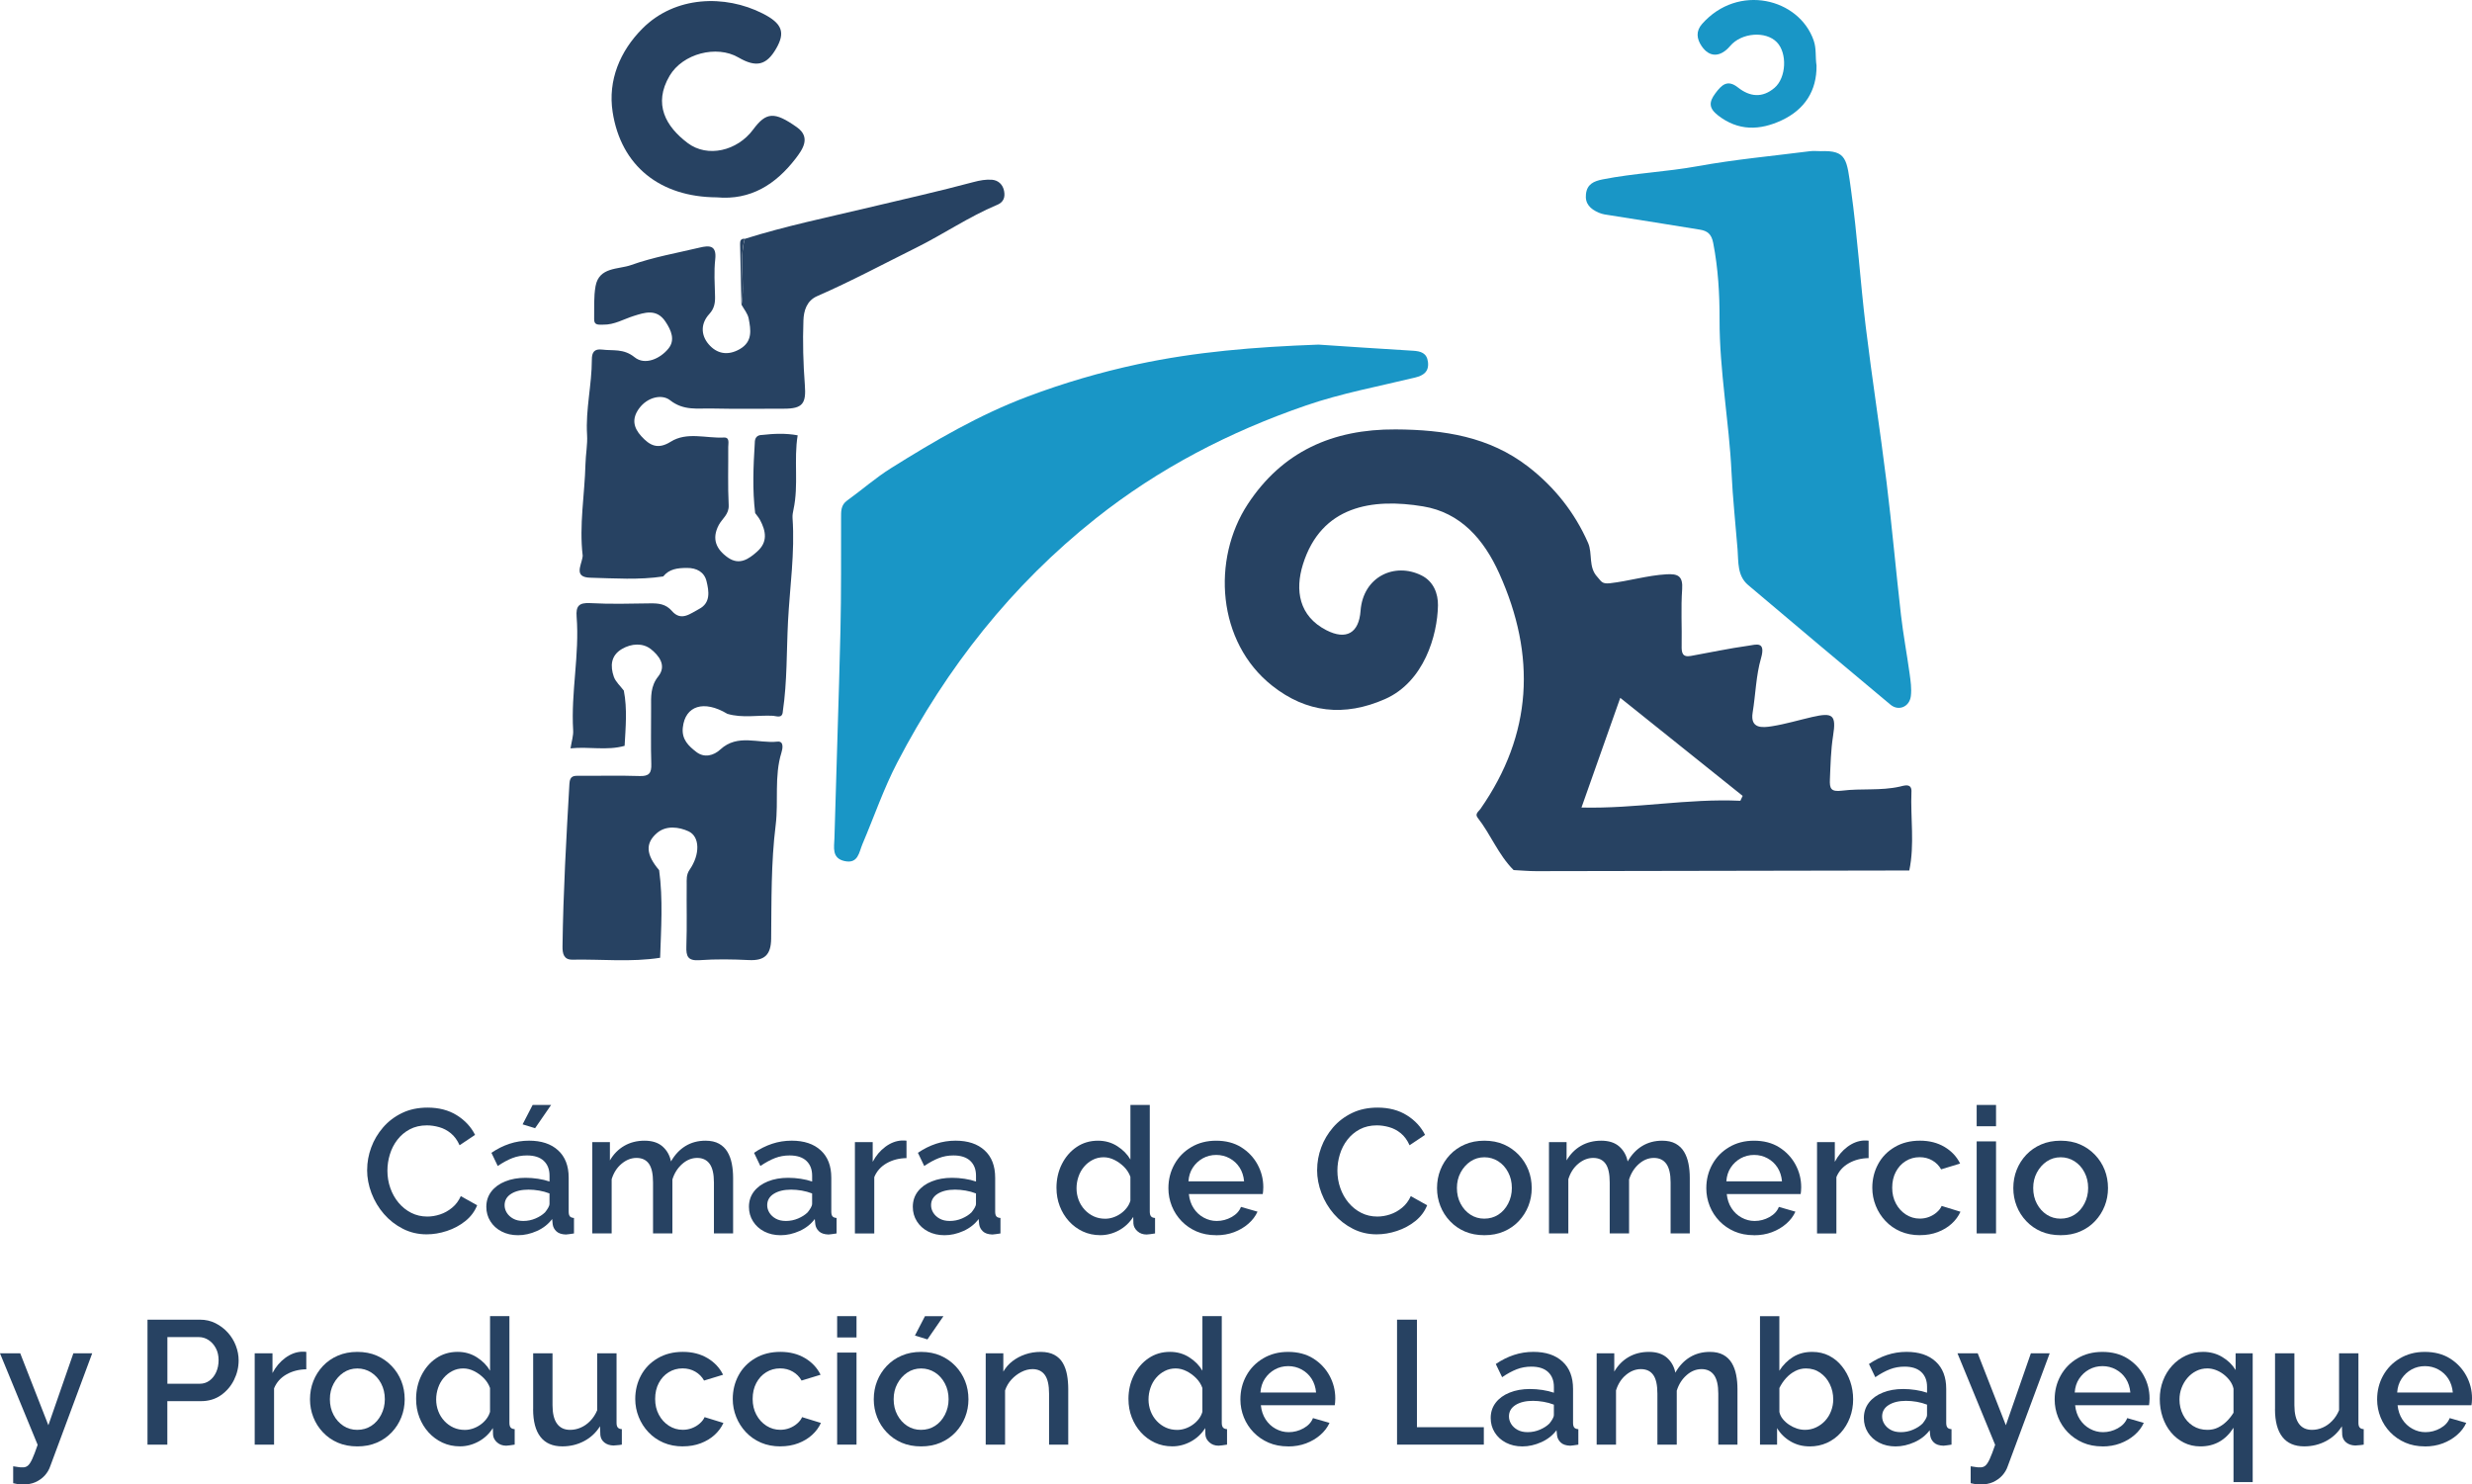 <?xml version="1.0" encoding="UTF-8"?>
<svg id="Capa_2" data-name="Capa 2" xmlns="http://www.w3.org/2000/svg" viewBox="0 0 97.557 58.592">
  <defs>
    <style>
      .cls-1 {
        fill: #274262;
      }

      .cls-2 {
        fill: #1996c6;
      }
    </style>
  </defs>
  <g id="Capa_1-2" data-name="Capa 1">
    <g>
      <g>
        <path class="cls-2" d="m52.038,13.602c1.104.073,2.413.164,3.723.241.309.018.549.087.593.443.047.384-.177.535-.505.615-1.442.351-2.903.618-4.312,1.104-3.01,1.037-5.792,2.473-8.297,4.461-3.322,2.637-5.878,5.885-7.826,9.623-.539,1.034-.919,2.15-1.377,3.226-.137.323-.166.788-.704.672-.521-.112-.411-.553-.402-.905.074-2.731.173-5.461.237-8.192.035-1.484.021-2.969.025-4.453,0-.257-.012-.5.238-.68.583-.42,1.126-.899,1.733-1.279,1.725-1.08,3.478-2.106,5.397-2.828,1.418-.534,2.868-.958,4.34-1.274,2.278-.489,4.599-.682,7.136-.774Z"/>
        <path class="cls-2" d="m71.847,5.967c1.043-.042,1.035.325,1.203,1.525.251,1.792.363,3.604.581,5.402.248,2.042.567,4.074.819,6.115.216,1.753.371,3.514.572,5.269.089.772.234,1.536.34,2.306.04.295.086.601.049.893-.054.426-.486.602-.804.336-1.878-1.567-3.75-3.141-5.617-4.721-.435-.368-.378-.907-.417-1.404-.08-1.01-.191-2.021-.238-3.028-.095-2.023-.478-4.018-.473-6.052.003-1.001-.056-2.02-.251-3.02-.067-.345-.222-.475-.528-.524-1.176-.187-2.351-.384-3.528-.564-.16-.024-.31-.04-.464-.107-.33-.145-.546-.351-.501-.735.045-.39.306-.508.666-.579,1.239-.244,2.501-.294,3.745-.52,1.464-.266,2.952-.402,4.431-.591.137-.017.278-.002.417-.002Z"/>
        <path class="cls-1" d="m28.283,7.789c-2.221-.012-3.774-1.227-4.105-3.365-.195-1.259.297-2.417,1.176-3.298,1.29-1.294,3.26-1.346,4.742-.595.777.393.902.75.537,1.383-.383.665-.79.762-1.491.354-.862-.501-2.199-.153-2.716.723-.658,1.116-.151,2.003.713,2.654.782.59,1.956.315,2.583-.531.511-.689.832-.725,1.725-.094.57.403.223.885-.05,1.241-.777,1.009-1.766,1.652-3.115,1.528Z"/>
        <path class="cls-2" d="m71.689,2.589c.013.991-.465,1.734-1.376,2.16-.855.4-1.708.433-2.515-.197-.362-.283-.36-.521-.105-.864.249-.336.479-.564.896-.235.469.371.962.423,1.441.015.468-.399.511-1.375.091-1.804-.441-.451-1.396-.374-1.839.149-.386.455-.821.465-1.131.002-.188-.281-.233-.582.022-.871,1.423-1.608,3.828-1.01,4.404.655.113.327.059.636.112.99Z"/>
        <path class="cls-1" d="m75.436,31.249c.014-.358-.304-.237-.464-.201-.754.169-1.523.064-2.274.159-.451.057-.496-.089-.481-.45.025-.573.035-1.14.125-1.714.134-.833-.013-.928-.821-.744-.529.121-1.053.28-1.588.365-.387.063-.869.103-.765-.539.117-.715.132-1.464.33-2.143.199-.692-.199-.538-.496-.496-.762.106-1.516.268-2.274.404-.34.061-.368-.134-.362-.407.014-.743-.033-1.488.02-2.226.036-.525-.17-.617-.627-.589-.754.045-1.477.268-2.225.353-.329.038-.347-.093-.492-.247-.369-.392-.183-.922-.369-1.347-.528-1.201-1.328-2.206-2.36-3.005-1.541-1.19-3.324-1.462-5.233-1.473-2.495-.015-4.478.879-5.838,2.952-1.424,2.171-1.219,5.438.963,7.163,1.35,1.069,2.846,1.239,4.458.527,1.533-.679,2.066-2.508,2.086-3.695.008-.47-.176-.949-.649-1.184-1.058-.529-2.307.046-2.406,1.4-.064.871-.561,1.166-1.349.762-1.083-.556-1.244-1.574-.924-2.601.722-2.306,2.728-2.622,4.748-2.285,1.469.245,2.391,1.293,3.001,2.65,1.46,3.244,1.312,6.338-.743,9.288-.078.11-.231.196-.111.35.516.659.816,1.464,1.418,2.065.298.015.596.043.893.043,4.907-.007,9.814-.017,14.723-.026.216-1.03.043-2.072.085-3.107Zm-11.492-3.705c1.623,1.3,3.227,2.585,4.83,3.869-.031.064-.061.13-.091.194-2.07-.098-4.119.318-6.27.266.517-1.46,1.012-2.863,1.53-4.329Z"/>
        <path class="cls-1" d="m39.346,8.088c-1.112.467-2.108,1.152-3.188,1.689-1.3.646-2.58,1.332-3.912,1.913-.418.183-.527.592-.539.956-.032.849-.008,1.701.056,2.547.057.736-.084.938-.825.938-.95,0-1.902.014-2.852-.007-.557-.013-1.105.096-1.645-.329-.313-.247-.886-.128-1.219.326-.295.405-.224.754.086,1.095.329.362.646.542,1.161.219.64-.403,1.393-.13,2.097-.166.242-.013.174.224.174.373.006.765-.021,1.531.018,2.295.018.364-.252.527-.389.78-.294.55-.102.966.357,1.289.454.318.821.063,1.161-.241.421-.376.341-.804.11-1.239-.052-.098-.128-.184-.194-.274-.113-.924-.072-1.849-.015-2.773-.001-.196.084-.311.29-.312.468-.053.935-.072,1.402.015-.159.97.045,1.959-.164,2.926-.024.11-.046.227-.038.339.096,1.363-.107,2.718-.178,4.071-.061,1.184-.031,2.38-.205,3.557-.015.304-.251.184-.387.177-.601-.031-1.208.1-1.802-.077-.928-.557-1.665-.322-1.758.541-.053.472.233.733.536.966.315.242.683.141.942-.098.688-.634,1.503-.23,2.254-.312.27-.029.206.284.16.433-.29.936-.11,1.909-.228,2.865-.185,1.48-.162,2.987-.178,4.482-.008.637-.262.872-.879.842-.648-.031-1.3-.043-1.945.004-.465.033-.536-.15-.522-.553.028-.809.004-1.62.013-2.431.001-.199-.022-.389.117-.589.412-.594.41-1.304-.047-1.514-.375-.171-.876-.242-1.239.065-.482.411-.431.867.081,1.469.157,1.152.077,2.304.039,3.458-1.149.181-2.307.052-3.462.075-.344.006-.394-.244-.39-.529.028-2.143.15-4.28.273-6.419.018-.318.177-.312.404-.311.789.007,1.579-.015,2.367.011.373.013.472-.117.46-.475-.025-.741-.004-1.485-.008-2.228-.003-.432-.025-.844.281-1.227.351-.436.015-.835-.286-1.076-.319-.254-.769-.231-1.149-.007-.44.259-.461.674-.318,1.091.071.205.261.369.396.55.141.726.07,1.453.031,2.18-.704.199-1.411.021-2.135.1.045-.286.118-.503.104-.716-.091-1.498.255-2.983.137-4.479-.033-.422.091-.561.534-.538.784.043,1.573.022,2.359.01.334-.006.626.02.868.301.369.426.737.093,1.067-.077.472-.242.394-.709.298-1.101-.086-.354-.382-.527-.78-.522-.359.003-.687.036-.929.336-.957.145-1.921.074-2.88.05-.642-.017-.369-.457-.308-.787.006-.028.01-.054.011-.079-.145-1.211.079-2.413.109-3.62.008-.375.088-.777.063-1.159-.061-.999.189-1.971.189-2.962-.001-.291.098-.436.407-.397.433.054.844-.05,1.28.302.403.327,1.002.068,1.336-.343.269-.332.12-.709-.121-1.067-.352-.528-.843-.344-1.239-.223-.404.125-.775.358-1.221.347-.157-.004-.354.04-.351-.209.007-.439-.022-.886.056-1.314.141-.762.903-.651,1.399-.829.874-.313,1.803-.474,2.71-.69.383-.092.676-.095.613.467-.054.481-.019.974-.007,1.46.007.265-.033.483-.227.695-.339.368-.339.821-.032,1.186.325.385.762.472,1.237.198.513-.297.435-.762.348-1.211-.038-.192-.184-.361-.281-.539.146-.861-.104-1.743.128-2.601,1.602-.504,3.246-.843,4.876-1.232,1.385-.33,2.775-.64,4.149-1.009.254-.067.492-.111.737-.091.248.022.422.192.471.439.046.24-.006.44-.277.555Z"/>
        <path class="cls-1" d="m29.389,9.425c-.233.858.018,1.739-.129,2.6-.018-.796-.035-1.591-.052-2.386-.003-.122.018-.229.181-.214Z"/>
      </g>
      <g>
        <path class="cls-1" d="m14.49,46.176c0-.301.053-.596.16-.886.106-.289.263-.553.469-.792.206-.238.457-.428.75-.569s.628-.212,1.004-.212c.449,0,.834.101,1.156.302.322.202.562.46.719.775l-.611.409c-.088-.199-.203-.356-.344-.472-.142-.116-.295-.197-.462-.243-.167-.047-.329-.07-.486-.07-.255,0-.479.053-.674.156-.195.104-.358.242-.49.414-.132.171-.23.363-.295.576s-.097.426-.097.64c0,.24.038.47.115.688.076.218.185.411.326.58.142.169.308.302.5.399.192.097.404.146.635.146.162,0,.329-.027.5-.083s.33-.144.476-.265c.146-.12.261-.272.344-.458l.646.361c-.098.245-.254.454-.469.625-.215.172-.457.301-.726.389-.269.089-.535.133-.799.133-.338,0-.651-.073-.938-.22-.287-.146-.536-.34-.747-.583-.211-.243-.374-.517-.49-.819-.116-.304-.174-.61-.174-.921Z"/>
        <path class="cls-1" d="m19.193,47.631c0-.229.066-.43.198-.603.132-.172.315-.305.549-.398.234-.095.501-.142.802-.142.162,0,.327.013.493.038s.317.062.452.108v-.229c0-.251-.077-.446-.229-.588s-.373-.212-.66-.212c-.204,0-.396.034-.577.104-.181.07-.373.174-.577.313l-.25-.521c.231-.157.47-.276.715-.357s.502-.122.771-.122c.486,0,.869.127,1.146.382.278.254.417.614.417,1.081v1.34c0,.087.017.148.049.186.032.036.085.057.16.062v.611c-.069.014-.131.023-.184.027-.053.005-.098.01-.135.015-.167-.005-.292-.047-.375-.125-.083-.079-.132-.172-.146-.278l-.021-.208c-.153.203-.353.361-.601.472-.248.111-.497.167-.747.167-.241,0-.456-.049-.646-.147s-.338-.233-.444-.403c-.107-.17-.16-.36-.16-.571Zm2.313.225c.051-.063.094-.125.128-.185.035-.059.052-.113.052-.164v-.402c-.13-.051-.267-.088-.41-.113-.144-.024-.282-.037-.417-.037-.283,0-.511.055-.685.164-.173.109-.26.26-.26.45,0,.105.029.204.087.298.058.093.141.171.25.232.109.061.242.092.399.092.171,0,.333-.033.486-.099.153-.066.275-.145.368-.236Zm-.389-3.326l-.493-.152.396-.765h.729l-.632.917Z"/>
        <path class="cls-1" d="m28.932,48.683h-.757v-2.012c0-.334-.057-.579-.17-.735-.113-.155-.277-.233-.49-.233s-.41.079-.59.237-.311.362-.389.614v2.129h-.764v-2.012c0-.339-.054-.585-.163-.738s-.272-.23-.49-.23c-.208,0-.404.077-.587.229-.183.152-.314.356-.393.611v2.14h-.764v-3.605h.695v.723c.144-.248.332-.439.566-.575.234-.135.501-.203.802-.203s.539.077.712.23c.173.154.283.35.33.589.153-.267.344-.47.573-.609s.492-.21.789-.21c.213,0,.39.039.531.117s.252.185.333.32c.081.135.139.291.174.468.035.177.052.363.052.561v2.195Z"/>
        <path class="cls-1" d="m29.557,47.631c0-.229.066-.43.198-.603.132-.172.315-.305.549-.398.234-.095.501-.142.802-.142.162,0,.327.013.493.038s.317.062.452.108v-.229c0-.251-.077-.446-.229-.588s-.373-.212-.66-.212c-.204,0-.396.034-.577.104-.181.07-.373.174-.577.313l-.25-.521c.231-.157.47-.276.715-.357s.502-.122.771-.122c.486,0,.869.127,1.146.382.278.254.417.614.417,1.081v1.34c0,.087.017.148.049.186.032.036.085.057.16.062v.611c-.069.014-.131.023-.184.027-.053.005-.098.01-.135.015-.167-.005-.292-.047-.375-.125-.083-.079-.132-.172-.146-.278l-.021-.208c-.153.203-.353.361-.601.472-.248.111-.497.167-.747.167-.241,0-.456-.049-.646-.147s-.338-.233-.444-.403c-.107-.17-.16-.36-.16-.571Zm2.313.225c.051-.063.094-.125.128-.185.035-.059.052-.113.052-.164v-.402c-.13-.051-.267-.088-.41-.113-.144-.024-.282-.037-.417-.037-.283,0-.511.055-.685.164-.173.109-.26.26-.26.45,0,.105.029.204.087.298.058.093.141.171.25.232.109.061.242.092.399.092.171,0,.333-.033.486-.099.153-.066.275-.145.368-.236Z"/>
        <path class="cls-1" d="m35.774,45.71c-.292.005-.552.072-.781.202-.229.13-.393.312-.49.549v2.223h-.764v-3.605h.702v.778c.129-.245.296-.443.5-.594s.417-.233.639-.247h.122c.03,0,.054.003.073.007v.688Z"/>
        <path class="cls-1" d="m36.024,47.631c0-.229.066-.43.198-.603.132-.172.315-.305.549-.398.234-.095.501-.142.802-.142.162,0,.327.013.493.038s.317.062.452.108v-.229c0-.251-.077-.446-.229-.588s-.373-.212-.66-.212c-.204,0-.396.034-.577.104-.181.07-.373.174-.577.313l-.25-.521c.231-.157.47-.276.715-.357s.502-.122.771-.122c.486,0,.869.127,1.146.382.278.254.417.614.417,1.081v1.34c0,.087.017.148.049.186.032.036.085.057.16.062v.611c-.069.014-.131.023-.184.027-.053.005-.098.01-.135.015-.167-.005-.292-.047-.375-.125-.083-.079-.132-.172-.146-.278l-.021-.208c-.153.203-.353.361-.601.472-.248.111-.497.167-.747.167-.241,0-.456-.049-.646-.147s-.338-.233-.444-.403c-.107-.17-.16-.36-.16-.571Zm2.313.225c.051-.063.094-.125.128-.185.035-.059.052-.113.052-.164v-.402c-.13-.051-.267-.088-.41-.113-.144-.024-.282-.037-.417-.037-.283,0-.511.055-.685.164-.173.109-.26.26-.26.45,0,.105.029.204.087.298.058.093.141.171.25.232.109.061.242.092.399.092.171,0,.333-.033.486-.099.153-.066.275-.145.368-.236Z"/>
        <path class="cls-1" d="m41.693,46.888c0-.344.071-.657.212-.939.142-.282.334-.507.58-.674.246-.168.528-.252.848-.252.282,0,.536.072.761.216s.397.319.518.527v-2.153h.764v4.21c0,.083.016.145.048.184.032.04.086.062.16.066v.611c-.139.023-.25.037-.333.042-.144,0-.264-.043-.361-.129s-.151-.187-.16-.302l-.007-.265c-.144.228-.332.404-.566.532-.234.127-.479.19-.733.19-.25,0-.48-.049-.691-.147-.21-.099-.394-.234-.549-.406-.155-.172-.275-.369-.361-.592-.086-.223-.129-.463-.129-.72Zm2.918.5v-.938c-.051-.146-.133-.275-.247-.39-.114-.114-.241-.207-.382-.277-.141-.071-.284-.106-.427-.106-.157,0-.302.034-.434.103s-.246.159-.34.271c-.095.112-.168.242-.219.391-.051.148-.077.303-.077.462,0,.16.028.313.083.459.056.146.135.275.24.387.104.112.225.199.361.261.136.062.286.092.448.092.102,0,.205-.017.309-.051.104-.034.203-.083.295-.147.093-.063.174-.141.243-.229s.118-.184.146-.284Z"/>
        <path class="cls-1" d="m47.994,48.753c-.287,0-.544-.05-.771-.148-.227-.099-.424-.234-.591-.406-.167-.173-.295-.37-.385-.593-.09-.224-.136-.459-.136-.707,0-.344.079-.657.236-.941.157-.284.378-.511.664-.68.285-.17.612-.255.983-.255.384,0,.714.086.99.258.275.173.49.398.643.678.153.28.229.58.229.901,0,.055-.002.106-.007.154-.004.049-.009.086-.014.114h-2.917c.023.215.085.4.188.559.102.157.233.281.396.37.162.089.333.134.514.134.208,0,.404-.051.587-.153.183-.102.307-.235.372-.402l.653.188c-.079.176-.199.335-.361.476-.162.142-.351.253-.566.334s-.451.121-.705.121Zm-1.091-2.126h2.195c-.019-.208-.078-.39-.177-.544s-.23-.276-.393-.365c-.162-.088-.338-.133-.528-.133-.194,0-.372.045-.531.133-.16.089-.291.211-.393.365-.102.154-.16.336-.174.544Z"/>
        <path class="cls-1" d="m51.981,46.176c0-.301.053-.596.16-.886.106-.289.263-.553.469-.792.206-.238.457-.428.75-.569s.628-.212,1.004-.212c.449,0,.834.101,1.156.302.322.202.562.46.719.775l-.611.409c-.088-.199-.203-.356-.344-.472-.142-.116-.295-.197-.462-.243-.167-.047-.329-.07-.486-.07-.255,0-.479.053-.674.156-.195.104-.358.242-.49.414-.132.171-.23.363-.295.576s-.097.426-.097.64c0,.24.038.47.115.688.076.218.185.411.326.58.142.169.308.302.5.399.192.097.404.146.635.146.162,0,.329-.027.5-.083s.33-.144.476-.265c.146-.12.261-.272.344-.458l.646.361c-.098.245-.254.454-.469.625-.215.172-.457.301-.726.389-.269.089-.535.133-.799.133-.338,0-.651-.073-.938-.22-.287-.146-.536-.34-.747-.583-.211-.243-.374-.517-.49-.819-.116-.304-.174-.61-.174-.921Z"/>
        <path class="cls-1" d="m58.58,48.753c-.287,0-.544-.049-.771-.147s-.423-.235-.587-.41c-.165-.174-.291-.372-.378-.595-.088-.223-.132-.458-.132-.706,0-.257.044-.496.132-.719.088-.223.214-.421.378-.596.164-.174.361-.311.59-.409.229-.099.485-.148.768-.148.287,0,.543.05.768.148s.42.235.587.409c.167.175.294.373.382.596s.132.462.132.719c0,.248-.044.483-.132.706s-.214.421-.378.595c-.165.175-.361.312-.591.41-.229.099-.485.147-.768.147Zm-1.083-1.865c0,.233.048.44.146.623.097.183.227.327.389.432.162.105.343.157.542.157.208,0,.394-.052.556-.157.162-.104.292-.251.389-.438.097-.187.146-.393.146-.616,0-.229-.049-.435-.146-.619-.097-.186-.228-.33-.393-.436-.165-.104-.346-.157-.545-.157-.204,0-.387.055-.549.164-.162.11-.292.256-.389.438-.098.183-.146.386-.146.609Z"/>
        <path class="cls-1" d="m66.687,48.683h-.757v-2.012c0-.334-.057-.579-.17-.735-.113-.155-.277-.233-.49-.233s-.41.079-.59.237-.311.362-.389.614v2.129h-.764v-2.012c0-.339-.054-.585-.163-.738s-.272-.23-.49-.23c-.208,0-.404.077-.587.229-.183.152-.314.356-.393.611v2.14h-.764v-3.605h.695v.723c.144-.248.332-.439.566-.575.234-.135.501-.203.802-.203s.539.077.712.23c.173.154.283.35.33.589.153-.267.344-.47.573-.609s.492-.21.789-.21c.213,0,.39.039.531.117s.252.185.333.32c.081.135.139.291.174.468.035.177.052.363.052.561v2.195Z"/>
        <path class="cls-1" d="m69.222,48.753c-.287,0-.544-.05-.771-.148-.227-.099-.424-.234-.591-.406-.167-.173-.295-.37-.385-.593-.09-.224-.136-.459-.136-.707,0-.344.079-.657.236-.941.157-.284.378-.511.664-.68.285-.17.612-.255.983-.255.384,0,.714.086.99.258.275.173.49.398.643.678.153.28.229.58.229.901,0,.055-.002.106-.007.154-.004.049-.009.086-.014.114h-2.917c.023.215.085.4.188.559.102.157.233.281.396.37.162.089.333.134.514.134.208,0,.404-.051.587-.153.183-.102.307-.235.372-.402l.653.188c-.079.176-.199.335-.361.476-.162.142-.351.253-.566.334s-.451.121-.705.121Zm-1.091-2.126h2.195c-.019-.208-.078-.39-.177-.544s-.23-.276-.393-.365c-.162-.088-.338-.133-.528-.133-.194,0-.372.045-.531.133-.16.089-.291.211-.393.365-.102.154-.16.336-.174.544Z"/>
        <path class="cls-1" d="m73.744,45.71c-.292.005-.552.072-.781.202-.229.13-.393.312-.49.549v2.223h-.764v-3.605h.702v.778c.129-.245.296-.443.5-.594s.417-.233.639-.247h.122c.03,0,.054.003.073.007v.688Z"/>
        <path class="cls-1" d="m75.773,48.753c-.283,0-.539-.049-.768-.147-.229-.099-.427-.236-.594-.413-.167-.177-.295-.378-.385-.603s-.136-.461-.136-.709c0-.339.077-.65.229-.933s.372-.507.656-.674c.285-.168.617-.252.997-.252.37,0,.693.083.969.247s.48.383.615.656l-.75.229c-.083-.148-.199-.266-.347-.351-.148-.086-.315-.129-.5-.129-.204,0-.388.052-.552.154s-.294.244-.389.425c-.095.18-.143.389-.143.626,0,.233.048.44.146.623.097.183.229.328.396.436.167.107.35.16.548.16.125,0,.246-.021.361-.065s.219-.105.309-.185c.09-.078.154-.162.191-.25l.743.229c-.079.176-.195.333-.348.473-.152.139-.335.249-.548.33-.213.081-.447.121-.702.121Z"/>
        <path class="cls-1" d="m78.009,44.453v-.841h.764v.841h-.764Zm0,4.23v-3.633h.764v3.633h-.764Z"/>
        <path class="cls-1" d="m81.323,48.753c-.287,0-.544-.049-.771-.147s-.423-.235-.587-.41c-.165-.174-.291-.372-.378-.595-.088-.223-.132-.458-.132-.706,0-.257.044-.496.132-.719.088-.223.214-.421.378-.596.164-.174.361-.311.59-.409.229-.099.485-.148.768-.148.287,0,.543.05.768.148s.42.235.587.409c.167.175.294.373.382.596s.132.462.132.719c0,.248-.044.483-.132.706s-.214.421-.378.595c-.165.175-.361.312-.591.41-.229.099-.485.147-.768.147Zm-1.083-1.865c0,.233.048.44.146.623.097.183.227.327.389.432.162.105.343.157.542.157.208,0,.394-.052.556-.157.162-.104.292-.251.389-.438.097-.187.146-.393.146-.616,0-.229-.049-.435-.146-.619-.097-.186-.228-.33-.393-.436-.165-.104-.346-.157-.545-.157-.204,0-.387.055-.549.164-.162.11-.292.256-.389.438-.098.183-.146.386-.146.609Z"/>
        <path class="cls-1" d="m.521,57.874c.069.009.138.02.205.031.067.012.122.015.163.011.079.004.147-.017.205-.062.058-.046.117-.135.177-.265.06-.131.132-.318.215-.562l-1.487-3.613h.799l1.111,2.84.987-2.84h.743l-1.653,4.449c-.046.139-.119.263-.219.374-.1.11-.223.197-.368.263-.146.064-.314.094-.504.09-.056.004-.113.002-.173-.007-.061-.01-.127-.023-.202-.042v-.667Z"/>
        <path class="cls-1" d="m5.821,57.019v-4.932h2.07c.222,0,.426.046.611.139.185.093.347.215.486.368.139.152.245.325.319.518s.111.386.111.58c0,.273-.062.532-.184.777s-.295.446-.518.602c-.223.155-.484.232-.785.232h-1.327v1.716h-.785Zm.785-2.403h1.278c.144,0,.271-.041.382-.122s.199-.191.264-.333c.064-.142.097-.3.097-.476,0-.181-.037-.34-.111-.477-.074-.136-.17-.243-.288-.319s-.245-.114-.379-.114h-1.243v1.841Z"/>
        <path class="cls-1" d="m12.087,54.046c-.292.005-.552.072-.781.202-.229.13-.393.312-.49.549v2.223h-.764v-3.605h.702v.778c.129-.245.296-.443.5-.594s.417-.233.639-.247h.122c.03,0,.054.003.073.007v.688Z"/>
        <path class="cls-1" d="m14.102,57.089c-.287,0-.544-.049-.771-.147s-.423-.235-.587-.41c-.165-.174-.291-.372-.378-.595-.088-.223-.132-.458-.132-.706,0-.257.044-.496.132-.719.088-.223.214-.421.378-.596.164-.174.361-.311.59-.409.229-.099.485-.148.768-.148.287,0,.543.05.768.148s.42.235.587.409c.167.175.294.373.382.596s.132.462.132.719c0,.248-.044.483-.132.706s-.214.421-.378.595c-.165.175-.361.312-.591.41-.229.099-.485.147-.768.147Zm-1.083-1.865c0,.233.048.44.146.623.097.183.227.327.389.432.162.105.343.157.542.157.208,0,.394-.052.556-.157.162-.104.292-.251.389-.438.097-.187.146-.393.146-.616,0-.229-.049-.435-.146-.619-.097-.186-.228-.33-.393-.436-.165-.104-.346-.157-.545-.157-.204,0-.387.055-.549.164-.162.11-.292.256-.389.438-.098.183-.146.386-.146.609Z"/>
        <path class="cls-1" d="m16.421,55.223c0-.344.071-.657.212-.939.142-.282.334-.507.58-.674.246-.168.528-.252.848-.252.282,0,.536.072.761.216s.397.319.518.527v-2.153h.764v4.21c0,.083.016.145.048.184.032.04.086.062.16.066v.611c-.139.023-.25.037-.333.042-.144,0-.264-.043-.361-.129s-.151-.187-.16-.302l-.007-.265c-.144.228-.332.404-.566.532-.234.127-.479.19-.733.19-.25,0-.48-.049-.691-.147-.21-.099-.394-.234-.549-.406-.155-.172-.275-.369-.361-.592-.086-.223-.129-.463-.129-.72Zm2.918.5v-.938c-.051-.146-.133-.275-.247-.39-.114-.114-.241-.207-.382-.277-.141-.071-.284-.106-.427-.106-.157,0-.302.034-.434.103s-.246.159-.34.271c-.095.112-.168.242-.219.391-.051.148-.077.303-.077.462,0,.16.028.313.083.459.056.146.135.275.24.387.104.112.225.199.361.261.136.062.286.092.448.092.102,0,.205-.017.309-.051.104-.034.203-.083.295-.147.093-.063.174-.141.243-.229s.118-.184.146-.284Z"/>
        <path class="cls-1" d="m21.041,55.62v-2.206h.764v2.052c0,.321.059.562.177.726.118.163.291.244.517.244.144,0,.284-.029.42-.089.137-.059.262-.146.375-.264.114-.116.205-.257.274-.421v-2.248h.764v2.746c0,.083.016.144.049.183.032.039.085.061.16.065v.611c-.079.014-.145.021-.198.024-.054.002-.099.006-.136.011-.144-.005-.262-.044-.354-.117-.093-.074-.146-.171-.16-.29l-.014-.352c-.158.253-.367.448-.629.586-.261.138-.547.207-.858.207-.379,0-.667-.124-.861-.372-.194-.248-.292-.613-.292-1.097Z"/>
        <path class="cls-1" d="m26.953,57.089c-.283,0-.539-.049-.768-.147-.229-.099-.427-.236-.594-.413-.167-.177-.295-.378-.385-.603s-.136-.461-.136-.709c0-.339.077-.65.229-.933s.372-.507.656-.674c.285-.168.617-.252.997-.252.37,0,.693.083.969.247s.48.383.615.656l-.75.229c-.083-.148-.199-.266-.347-.351-.148-.086-.315-.129-.5-.129-.204,0-.388.052-.552.154s-.294.244-.389.425c-.095.18-.143.389-.143.626,0,.233.048.44.146.623.097.183.229.328.396.436.167.107.35.16.548.16.125,0,.246-.021.361-.065s.219-.105.309-.185c.09-.078.154-.162.191-.25l.743.229c-.079.176-.195.333-.348.473-.152.139-.335.249-.548.33-.213.081-.447.121-.702.121Z"/>
        <path class="cls-1" d="m30.801,57.089c-.283,0-.539-.049-.768-.147-.229-.099-.427-.236-.594-.413-.167-.177-.295-.378-.385-.603s-.136-.461-.136-.709c0-.339.077-.65.229-.933s.372-.507.656-.674c.285-.168.617-.252.997-.252.37,0,.693.083.969.247s.48.383.615.656l-.75.229c-.083-.148-.199-.266-.347-.351-.148-.086-.315-.129-.5-.129-.204,0-.388.052-.552.154s-.294.244-.389.425c-.095.18-.143.389-.143.626,0,.233.048.44.146.623.097.183.229.328.396.436.167.107.35.16.548.16.125,0,.246-.021.361-.065s.219-.105.309-.185c.09-.078.154-.162.191-.25l.743.229c-.079.176-.195.333-.348.473-.152.139-.335.249-.548.33-.213.081-.447.121-.702.121Z"/>
        <path class="cls-1" d="m33.038,52.789v-.841h.764v.841h-.764Zm0,4.23v-3.633h.764v3.633h-.764Z"/>
        <path class="cls-1" d="m36.351,57.089c-.287,0-.544-.049-.771-.147s-.423-.235-.587-.41c-.165-.174-.291-.372-.378-.595-.088-.223-.132-.458-.132-.706,0-.257.044-.496.132-.719.088-.223.214-.421.378-.596.164-.174.361-.311.59-.409.229-.099.485-.148.768-.148.287,0,.543.05.768.148s.42.235.587.409c.167.175.294.373.382.596s.132.462.132.719c0,.248-.044.483-.132.706s-.214.421-.378.595c-.165.175-.361.312-.591.41-.229.099-.485.147-.768.147Zm-1.083-1.865c0,.233.048.44.146.623.097.183.227.327.389.432.162.105.343.157.542.157.208,0,.394-.052.556-.157.162-.104.292-.251.389-.438.097-.187.146-.393.146-.616,0-.229-.049-.435-.146-.619-.097-.186-.228-.33-.393-.436-.165-.104-.346-.157-.545-.157-.204,0-.387.055-.549.164-.162.11-.292.256-.389.438-.098.183-.146.386-.146.609Zm1.333-2.358l-.493-.152.396-.765h.729l-.632.917Z"/>
        <path class="cls-1" d="m42.158,57.019h-.757v-2.012c0-.339-.056-.585-.167-.738-.111-.153-.273-.23-.486-.23-.148,0-.295.038-.441.113s-.276.174-.389.297-.198.267-.253.431v2.14h-.764v-3.605h.695v.723c.092-.161.213-.299.361-.413.148-.115.317-.204.507-.269s.391-.097.604-.097c.217,0,.398.039.542.117s.255.185.333.32c.079.135.134.291.167.468.032.177.048.363.048.561v2.195Z"/>
        <path class="cls-1" d="m44.534,55.223c0-.344.071-.657.212-.939.142-.282.334-.507.58-.674.246-.168.528-.252.848-.252.282,0,.536.072.761.216s.397.319.518.527v-2.153h.764v4.21c0,.083.016.145.048.184.032.04.086.062.16.066v.611c-.139.023-.25.037-.333.042-.144,0-.264-.043-.361-.129s-.151-.187-.16-.302l-.007-.265c-.144.228-.332.404-.566.532-.234.127-.479.19-.733.19-.25,0-.48-.049-.691-.147-.21-.099-.394-.234-.549-.406-.155-.172-.275-.369-.361-.592-.086-.223-.129-.463-.129-.72Zm2.918.5v-.938c-.051-.146-.133-.275-.247-.39-.114-.114-.241-.207-.382-.277-.141-.071-.284-.106-.427-.106-.157,0-.302.034-.434.103s-.246.159-.34.271c-.095.112-.168.242-.219.391-.051.148-.077.303-.077.462,0,.16.028.313.083.459.056.146.135.275.24.387.104.112.225.199.361.261.136.062.286.092.448.092.102,0,.205-.017.309-.051.104-.034.203-.083.295-.147.093-.063.174-.141.243-.229s.118-.184.146-.284Z"/>
        <path class="cls-1" d="m50.835,57.089c-.287,0-.544-.05-.771-.148-.227-.099-.424-.234-.591-.406-.167-.173-.295-.37-.385-.593-.09-.224-.136-.459-.136-.707,0-.344.079-.657.236-.941.157-.284.378-.511.664-.68.285-.17.612-.255.983-.255.384,0,.714.086.99.258.275.173.49.398.643.678.153.28.229.58.229.901,0,.055-.002.106-.007.154-.004.049-.009.086-.014.114h-2.917c.023.215.085.4.188.559.102.157.233.281.396.37.162.089.333.134.514.134.208,0,.404-.051.587-.153.183-.102.307-.235.372-.402l.653.188c-.079.176-.199.335-.361.476-.162.142-.351.253-.566.334s-.451.121-.705.121Zm-1.091-2.126h2.195c-.019-.208-.078-.39-.177-.544s-.23-.276-.393-.365c-.162-.088-.338-.133-.528-.133-.194,0-.372.045-.531.133-.16.089-.291.211-.393.365-.102.154-.16.336-.174.544Z"/>
        <path class="cls-1" d="m55.134,57.019v-4.932h.785v4.244h2.64v.688h-3.425Z"/>
        <path class="cls-1" d="m58.83,55.967c0-.229.066-.43.198-.603.132-.172.315-.305.549-.398.234-.095.501-.142.802-.142.162,0,.327.013.493.038s.317.062.452.108v-.229c0-.251-.077-.446-.229-.588s-.373-.212-.66-.212c-.204,0-.396.034-.577.104-.181.07-.373.174-.577.313l-.25-.521c.231-.157.47-.276.715-.357s.502-.122.771-.122c.486,0,.869.127,1.146.382.278.254.417.614.417,1.081v1.34c0,.087.017.148.049.186.032.036.085.057.16.062v.611c-.069.014-.131.023-.184.027-.053.005-.098.01-.135.015-.167-.005-.292-.047-.375-.125-.083-.079-.132-.172-.146-.278l-.021-.208c-.153.203-.353.361-.601.472-.248.111-.497.167-.747.167-.241,0-.456-.049-.646-.147s-.338-.233-.444-.403c-.107-.17-.16-.36-.16-.571Zm2.313.225c.051-.063.094-.125.128-.185.035-.059.052-.113.052-.164v-.402c-.13-.051-.267-.088-.41-.113-.144-.024-.282-.037-.417-.037-.283,0-.511.055-.685.164-.173.109-.26.26-.26.45,0,.105.029.204.087.298.058.093.141.171.25.232.109.061.242.092.399.092.171,0,.333-.033.486-.099.153-.066.275-.145.368-.236Z"/>
        <path class="cls-1" d="m68.569,57.019h-.757v-2.012c0-.334-.057-.579-.17-.735-.113-.155-.277-.233-.49-.233s-.41.079-.59.237-.311.362-.389.614v2.129h-.764v-2.012c0-.339-.054-.585-.163-.738s-.272-.23-.49-.23c-.208,0-.404.077-.587.229-.183.152-.314.356-.393.611v2.14h-.764v-3.605h.695v.723c.144-.248.332-.439.566-.575.234-.135.501-.203.802-.203s.539.077.712.23c.173.154.283.35.33.589.153-.267.344-.47.573-.609s.492-.21.789-.21c.213,0,.39.039.531.117s.252.185.333.32c.081.135.139.291.174.468.035.177.052.363.052.561v2.195Z"/>
        <path class="cls-1" d="m71.417,57.089c-.278,0-.529-.065-.754-.198-.225-.132-.402-.307-.531-.524v.653h-.674v-5.071h.764v2.153c.144-.227.323-.407.538-.541.215-.135.469-.202.761-.202.246,0,.467.051.664.151.197.102.366.24.507.417.142.177.25.376.327.599.077.223.115.458.115.705,0,.257-.043.498-.128.723-.086.226-.206.424-.361.596s-.337.305-.545.399c-.208.094-.436.141-.681.141Zm-.194-.653c.162,0,.312-.032.451-.099.139-.066.258-.154.358-.264s.177-.237.233-.384c.055-.146.083-.297.083-.452,0-.219-.045-.421-.135-.605-.09-.186-.217-.335-.379-.449s-.35-.171-.562-.171c-.153,0-.296.035-.431.106-.134.07-.253.164-.358.28-.104.116-.191.245-.26.387v.945c.023.105.069.2.139.284.07.085.153.159.25.223.097.064.198.113.302.147.104.034.208.051.31.051Z"/>
        <path class="cls-1" d="m73.557,55.967c0-.229.066-.43.198-.603.132-.172.315-.305.549-.398.234-.095.501-.142.802-.142.162,0,.327.013.493.038s.317.062.452.108v-.229c0-.251-.077-.446-.229-.588s-.373-.212-.66-.212c-.204,0-.396.034-.577.104-.181.07-.373.174-.577.313l-.25-.521c.231-.157.47-.276.715-.357s.502-.122.771-.122c.486,0,.869.127,1.146.382.278.254.417.614.417,1.081v1.34c0,.087.017.148.049.186.032.036.085.057.16.062v.611c-.069.014-.131.023-.184.027-.053.005-.098.01-.135.015-.167-.005-.292-.047-.375-.125-.083-.079-.132-.172-.146-.278l-.021-.208c-.153.203-.353.361-.601.472-.248.111-.497.167-.747.167-.241,0-.456-.049-.646-.147s-.338-.233-.444-.403c-.107-.17-.16-.36-.16-.571Zm2.313.225c.051-.063.094-.125.128-.185.035-.059.052-.113.052-.164v-.402c-.13-.051-.267-.088-.41-.113-.144-.024-.282-.037-.417-.037-.283,0-.511.055-.685.164-.173.109-.26.26-.26.45,0,.105.029.204.087.298.058.093.141.171.25.232.109.061.242.092.399.092.171,0,.333-.033.486-.099.153-.066.275-.145.368-.236Z"/>
        <path class="cls-1" d="m77.773,57.874c.069.009.138.02.205.031.067.012.122.015.163.011.079.004.147-.017.205-.062.058-.046.117-.135.177-.265.06-.131.132-.318.215-.562l-1.487-3.613h.799l1.111,2.84.987-2.84h.743l-1.653,4.449c-.046.139-.119.263-.219.374-.1.11-.223.197-.368.263-.146.064-.314.094-.504.09-.056.004-.113.002-.173-.007-.061-.01-.127-.023-.202-.042v-.667Z"/>
        <path class="cls-1" d="m82.97,57.089c-.287,0-.544-.05-.771-.148-.227-.099-.424-.234-.591-.406-.167-.173-.295-.37-.385-.593-.09-.224-.136-.459-.136-.707,0-.344.079-.657.236-.941.157-.284.378-.511.664-.68.285-.17.612-.255.983-.255.384,0,.714.086.99.258.275.173.49.398.643.678.153.28.229.58.229.901,0,.055-.002.106-.007.154-.004.049-.009.086-.014.114h-2.917c.023.215.085.4.188.559.102.157.233.281.396.37.162.089.333.134.514.134.208,0,.404-.051.587-.153.183-.102.307-.235.372-.402l.653.188c-.079.176-.199.335-.361.476-.162.142-.351.253-.566.334s-.451.121-.705.121Zm-1.091-2.126h2.195c-.019-.208-.078-.39-.177-.544s-.23-.276-.393-.365c-.162-.088-.338-.133-.528-.133-.194,0-.372.045-.531.133-.16.089-.291.211-.393.365-.102.154-.16.336-.174.544Z"/>
        <path class="cls-1" d="m86.839,57.089c-.236,0-.453-.049-.649-.147s-.367-.234-.511-.406-.253-.372-.33-.599c-.076-.228-.114-.467-.114-.72,0-.257.042-.498.128-.723.085-.225.206-.422.361-.592.155-.17.337-.303.545-.399.208-.096.433-.145.674-.145.278,0,.529.066.754.2.225.133.402.305.531.516v-.66h.674v5.085h-.757v-2.146c-.311.491-.746.736-1.306.736Zm.278-.653c.153,0,.292-.03.417-.092s.238-.142.34-.242c.102-.1.192-.214.271-.341v-.95c-.023-.109-.07-.211-.139-.307s-.153-.182-.25-.257-.202-.133-.312-.174c-.111-.041-.222-.062-.333-.062-.158,0-.303.034-.438.103-.135.068-.25.16-.348.274s-.173.244-.229.39c-.056.146-.083.3-.083.459,0,.22.046.42.139.603.092.183.222.328.389.436.167.107.359.16.577.16Z"/>
        <path class="cls-1" d="m89.784,55.62v-2.206h.764v2.052c0,.321.059.562.177.726.118.163.291.244.517.244.144,0,.284-.029.42-.089.137-.059.262-.146.375-.264.114-.116.205-.257.274-.421v-2.248h.764v2.746c0,.083.016.144.049.183.032.039.085.061.16.065v.611c-.079.014-.145.021-.198.024-.054.002-.099.006-.136.011-.144-.005-.262-.044-.354-.117-.093-.074-.146-.171-.16-.29l-.014-.352c-.158.253-.367.448-.629.586-.261.138-.547.207-.858.207-.379,0-.667-.124-.861-.372-.194-.248-.292-.613-.292-1.097Z"/>
        <path class="cls-1" d="m95.696,57.089c-.287,0-.544-.05-.771-.148-.227-.099-.424-.234-.591-.406-.167-.173-.295-.37-.385-.593-.09-.224-.136-.459-.136-.707,0-.344.079-.657.236-.941.157-.284.378-.511.664-.68.285-.17.612-.255.983-.255.384,0,.714.086.99.258.275.173.49.398.643.678.153.28.229.58.229.901,0,.055-.002.106-.007.154-.004.049-.009.086-.014.114h-2.917c.023.215.085.4.188.559.102.157.233.281.396.37.162.089.333.134.514.134.208,0,.404-.051.587-.153.183-.102.307-.235.372-.402l.653.188c-.079.176-.199.335-.361.476-.162.142-.351.253-.566.334s-.451.121-.705.121Zm-1.091-2.126h2.195c-.019-.208-.078-.39-.177-.544s-.23-.276-.393-.365c-.162-.088-.338-.133-.528-.133-.194,0-.372.045-.531.133-.16.089-.291.211-.393.365-.102.154-.16.336-.174.544Z"/>
      </g>
    </g>
  </g>
</svg>